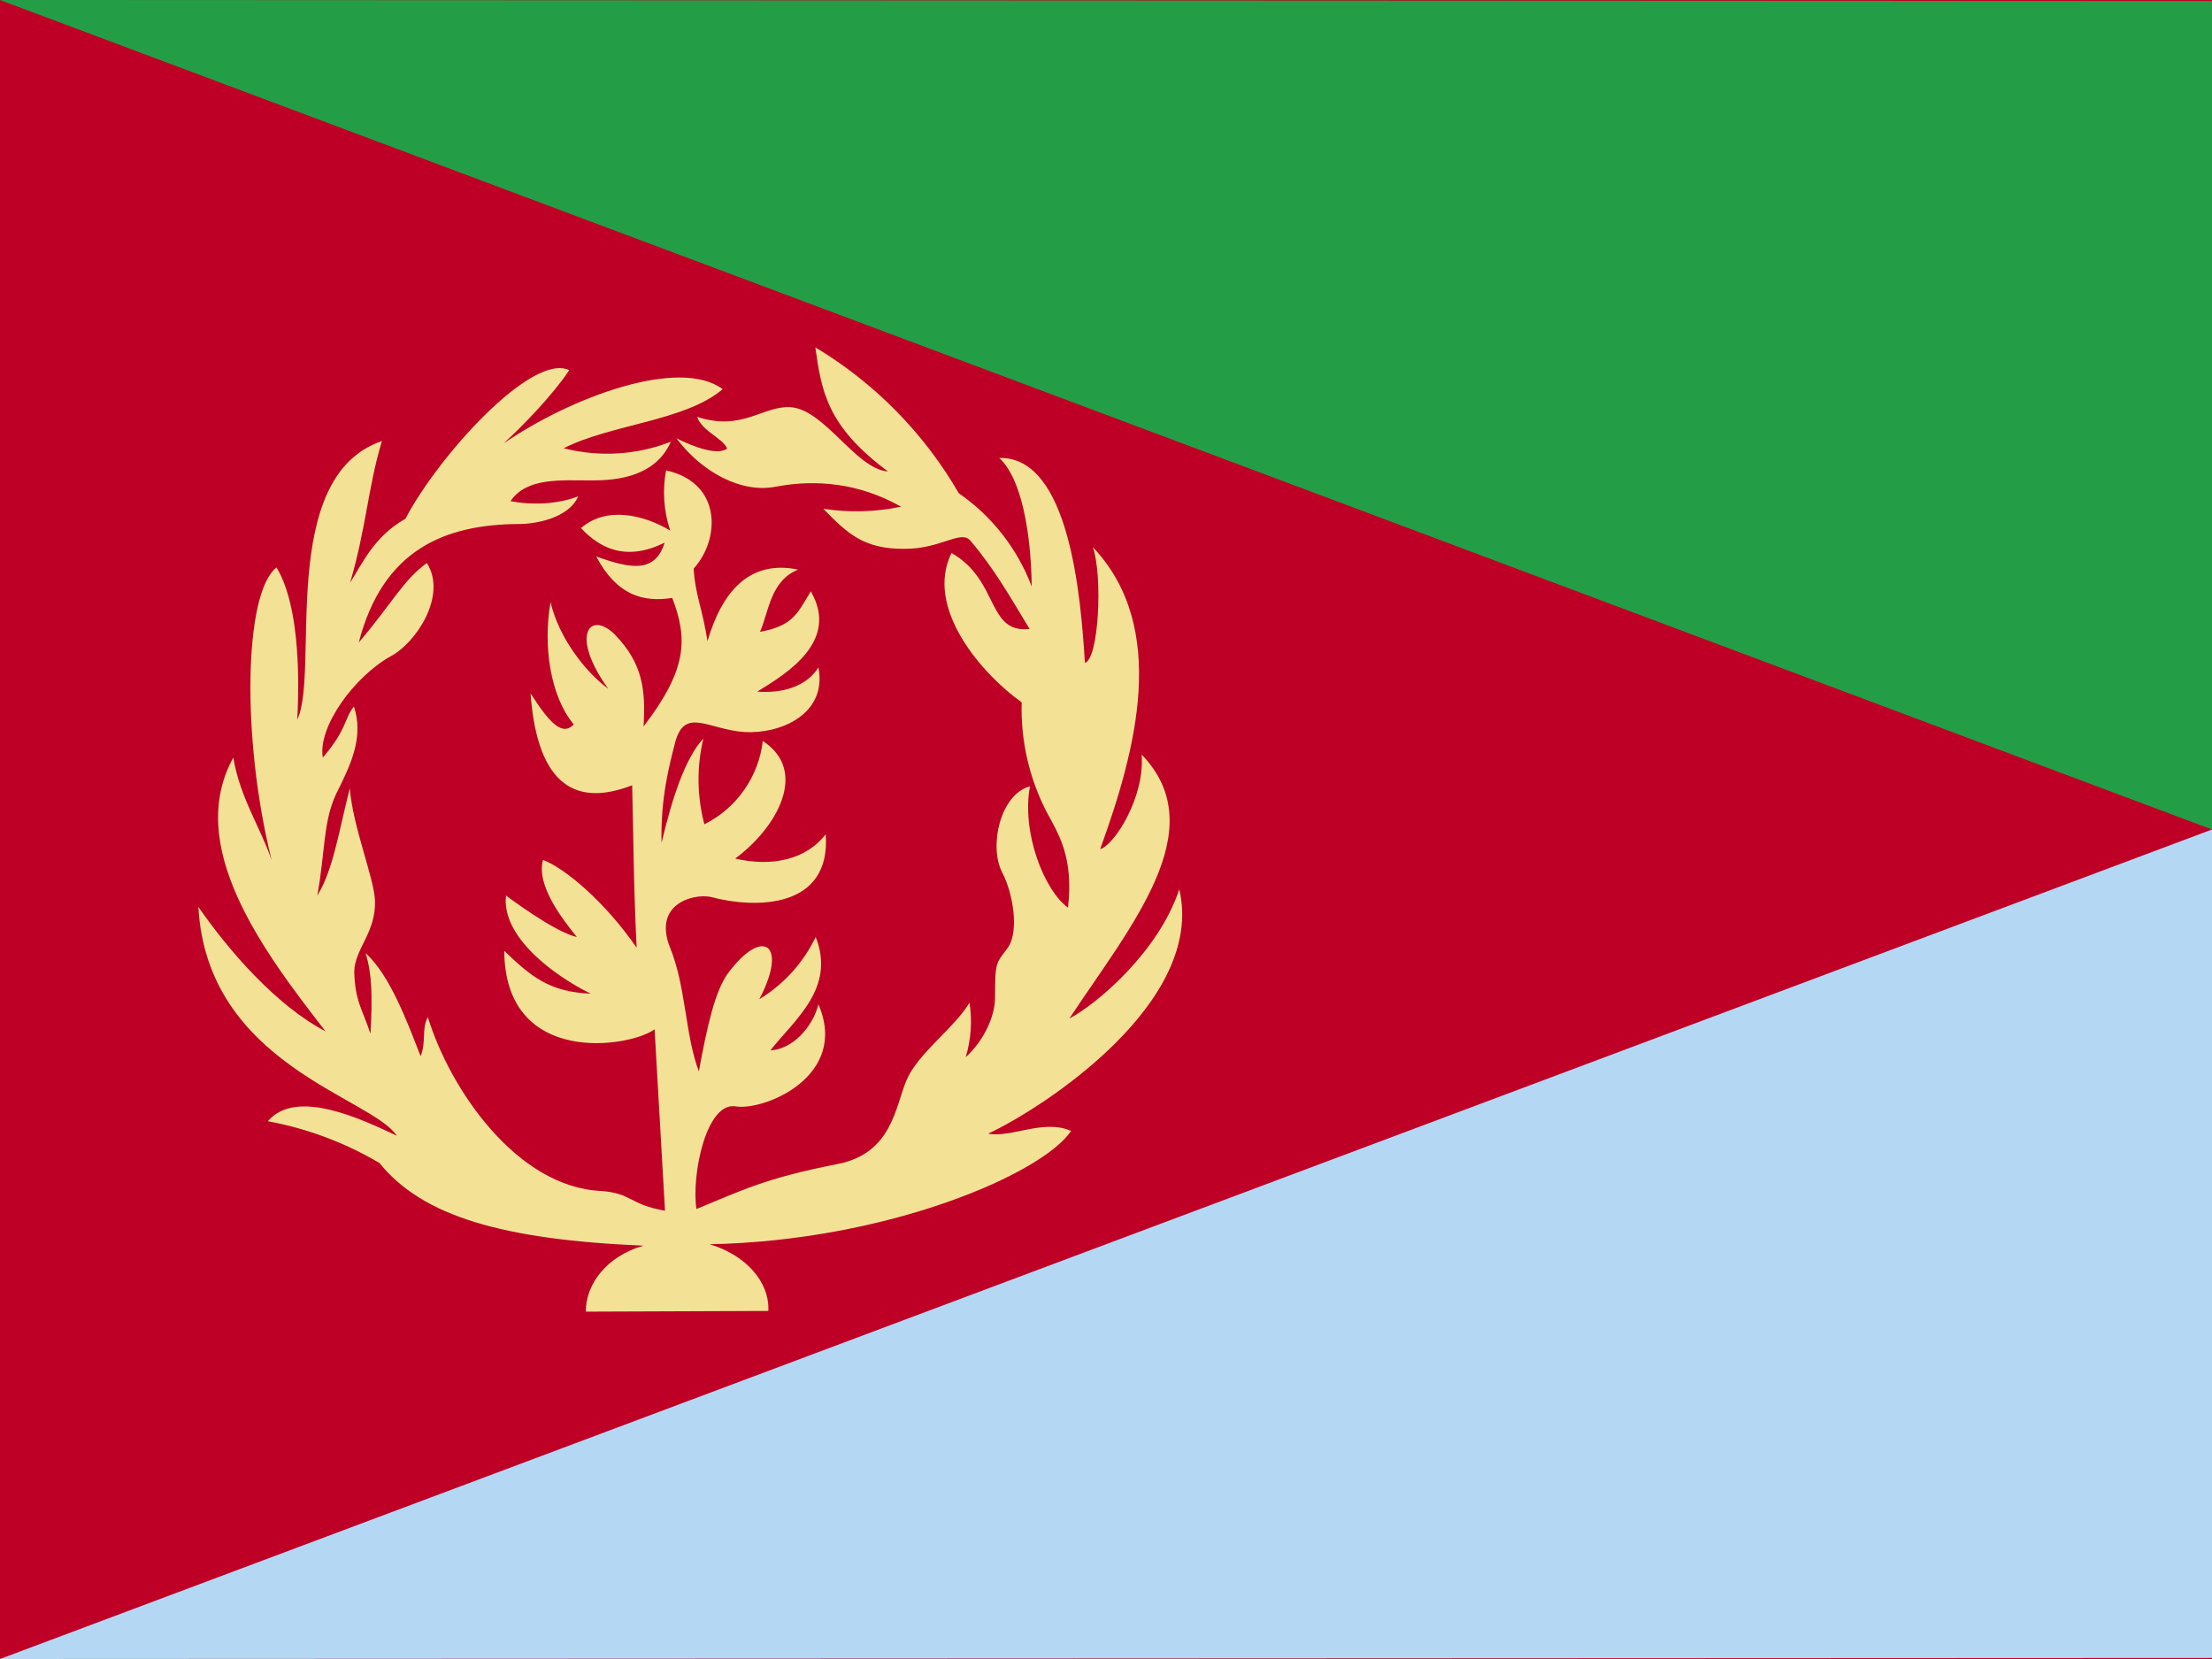 <svg width="60" height="45" viewBox="0 0 60 45" fill="none" xmlns="http://www.w3.org/2000/svg">
<g clip-path="url(#clip0_2714_11513)">
<path fill-rule="evenodd" clip-rule="evenodd" d="M0 0H60V45H0V0Z" fill="#BE0027"/>
<path fill-rule="evenodd" clip-rule="evenodd" d="M0 45L60 44.972V22.5L0 45Z" fill="#B4D7F4"/>
<path fill-rule="evenodd" clip-rule="evenodd" d="M0 0L60 0.028V22.5L0 0Z" fill="#239E46"/>
<path fill-rule="evenodd" clip-rule="evenodd" d="M17.456 33.788C16.453 34.069 15.881 34.847 15.891 35.578L20.841 35.559C20.878 34.772 20.231 34.041 19.247 33.75C24.084 33.656 28.285 31.837 29.053 30.675C28.303 30.347 27.422 30.872 26.803 30.75C28.275 30.066 32.709 27.197 31.988 24.122C31.425 25.828 29.738 27.244 29.006 27.628C30.666 25.116 32.925 22.491 30.966 20.466C31.059 21.637 30.216 22.931 29.841 23.034C30.806 20.372 31.716 17.034 29.644 14.841C29.916 15.637 29.803 17.878 29.428 17.981C29.316 16.172 29.006 12.375 27.103 12.422C27.703 12.966 27.966 14.428 27.985 15.909C27.598 14.884 26.908 14.001 26.006 13.378C25.066 11.751 23.727 10.39 22.116 9.422C22.285 10.613 22.425 11.55 24.084 12.787C23.222 12.731 22.36 11.091 21.431 11.044C20.691 11.006 20.119 11.709 18.91 11.306C19.041 11.7 19.603 11.878 19.725 12.169C19.463 12.356 18.853 12.141 18.347 11.887C19.05 12.825 20.128 13.387 21.047 13.2C22.144 12.994 23.316 13.106 24.441 13.744C23.747 13.889 23.032 13.908 22.331 13.8C22.978 14.456 23.41 14.897 24.544 14.887C25.547 14.887 26.081 14.344 26.334 14.681C26.972 15.431 27.394 16.181 27.928 17.062C26.756 17.184 27.113 15.741 25.809 15C25.069 16.5 26.653 18.3 27.713 19.05C27.683 20.075 27.912 21.09 28.378 22.003C28.706 22.613 29.128 23.241 28.969 24.619C28.322 24.15 27.703 22.575 27.938 21.328C27.131 21.544 26.813 22.959 27.188 23.672C27.469 24.206 27.656 25.247 27.338 25.706C27.019 26.137 26.991 26.081 26.991 27.019C27 27.562 26.691 28.219 26.194 28.678C26.339 28.198 26.375 27.692 26.297 27.197C25.903 27.872 24.9 28.566 24.591 29.297C24.281 30.019 24.206 31.284 22.716 31.575C20.785 31.95 20.119 32.288 18.891 32.794C18.75 31.856 19.163 29.887 19.95 30.009C20.709 30.141 23.044 29.203 22.2 27.244C22.041 27.863 21.497 28.462 20.897 28.491C21.544 27.666 22.678 26.803 22.125 25.416C21.79 26.114 21.259 26.701 20.597 27.103C21.384 25.603 20.691 25.134 19.753 26.391C19.397 26.869 19.181 27.834 18.956 29.062C18.581 28.069 18.61 26.756 18.169 25.688C17.719 24.534 18.778 24.234 19.275 24.328C20.494 24.656 22.547 24.656 22.397 22.631C21.863 23.316 20.944 23.522 19.941 23.288C21.066 22.462 21.947 20.916 20.691 20.1C20.635 20.578 20.46 21.035 20.184 21.43C19.907 21.824 19.537 22.144 19.106 22.359C18.905 21.599 18.895 20.8 19.078 20.034C18.591 20.559 18.235 21.628 17.944 22.866C17.916 21.647 18.15 20.775 18.319 20.119C18.581 19.172 19.219 19.791 20.194 19.856C21.15 19.913 22.444 19.387 22.2 18.103C21.881 18.619 21.216 18.816 20.541 18.759C21.356 18.262 22.772 17.391 21.994 16.041C21.666 16.547 21.563 16.978 20.616 17.137C20.86 16.575 20.897 15.759 21.647 15.45C20.334 15.178 19.584 16.041 19.191 17.391C19.041 16.453 18.853 16.116 18.816 15.422C19.528 14.644 19.603 13.097 18.066 12.759C17.965 13.304 18.004 13.865 18.178 14.391C17.456 13.959 16.444 13.725 15.759 14.325C16.228 14.822 16.931 15.262 18.028 14.719C17.766 15.562 17.091 15.422 16.172 15.094C16.735 16.153 17.447 16.341 18.235 16.219C18.647 17.306 18.666 18.131 17.456 19.706C17.513 18.731 17.447 18 16.669 17.203C15.994 16.547 15.45 17.231 16.5 18.684C15.863 18.216 15.15 17.278 14.934 16.331C14.728 17.494 14.916 18.872 15.563 19.65C15.253 19.978 14.906 19.613 14.391 18.806C14.578 21.375 15.675 21.872 17.147 21.3C17.184 22.706 17.184 24.009 17.269 25.706C16.416 24.469 15.328 23.55 14.728 23.325C14.541 24.009 15.244 24.919 15.647 25.416C15.038 25.284 13.725 24.291 13.725 24.291C13.594 25.425 15.066 26.484 16.022 26.953C14.897 26.906 14.4 26.484 13.678 25.791C13.697 28.959 17.11 28.406 17.756 27.919L18.038 32.841C17.072 32.672 17.147 32.372 16.322 32.306C14.025 32.212 12.206 29.55 11.606 27.591C11.428 27.909 11.569 28.247 11.409 28.65C11.034 27.684 10.566 26.438 9.919 25.856C10.088 26.419 10.106 26.991 10.05 28.041C9.825 27.366 9.628 27.15 9.609 26.353C9.619 25.744 10.2 25.294 10.172 24.431C10.144 23.803 9.572 22.434 9.488 21.384C9.206 22.472 9.038 23.616 8.606 24.291C8.822 23.128 8.756 22.322 9.113 21.544C9.525 20.728 9.872 19.988 9.6 19.163C9.338 19.481 9.422 19.772 8.756 20.55C8.616 19.706 9.619 18.347 10.594 17.803C11.278 17.447 12.141 16.153 11.578 15.272C10.931 15.741 10.641 16.359 9.731 17.428C10.388 14.897 12.075 14.222 14.091 14.213C14.531 14.213 15.431 14.053 15.684 13.463C15.122 13.678 14.447 13.706 13.847 13.594C14.288 12.947 15.197 13.031 16.059 13.031C16.725 13.031 17.775 12.938 18.197 11.981C17.271 12.343 16.254 12.405 15.291 12.159C16.575 11.503 18.572 11.428 19.603 10.556C18.431 9.684 15.506 10.762 13.659 12.028C14.175 11.559 14.991 10.716 15.441 10.041C14.428 9.553 11.878 12.384 10.997 14.072C10.153 14.541 9.825 15.291 9.497 15.806C9.938 14.297 9.984 13.2 10.36 11.963C7.5 12.938 8.681 18.244 8.063 19.519C8.138 18.113 8.072 16.322 7.5 15.394C6.619 16.069 6.544 20.034 7.369 23.334C7.069 22.453 6.506 21.628 6.328 20.55C5.016 22.931 7.097 25.753 8.831 27.975C7.519 27.291 6.234 25.828 5.381 24.6C5.616 28.875 10.069 29.756 10.763 30.806C9.825 30.366 8.034 29.503 7.266 30.413C8.334 30.61 9.359 30.994 10.294 31.547C11.456 32.991 13.641 33.628 17.456 33.788V33.788Z" fill="#F3E295"/>
</g>
<defs>
<clipPath id="clip0_2714_11513">
<rect width="60" height="45" fill="white"/>
</clipPath>
</defs>
</svg>
